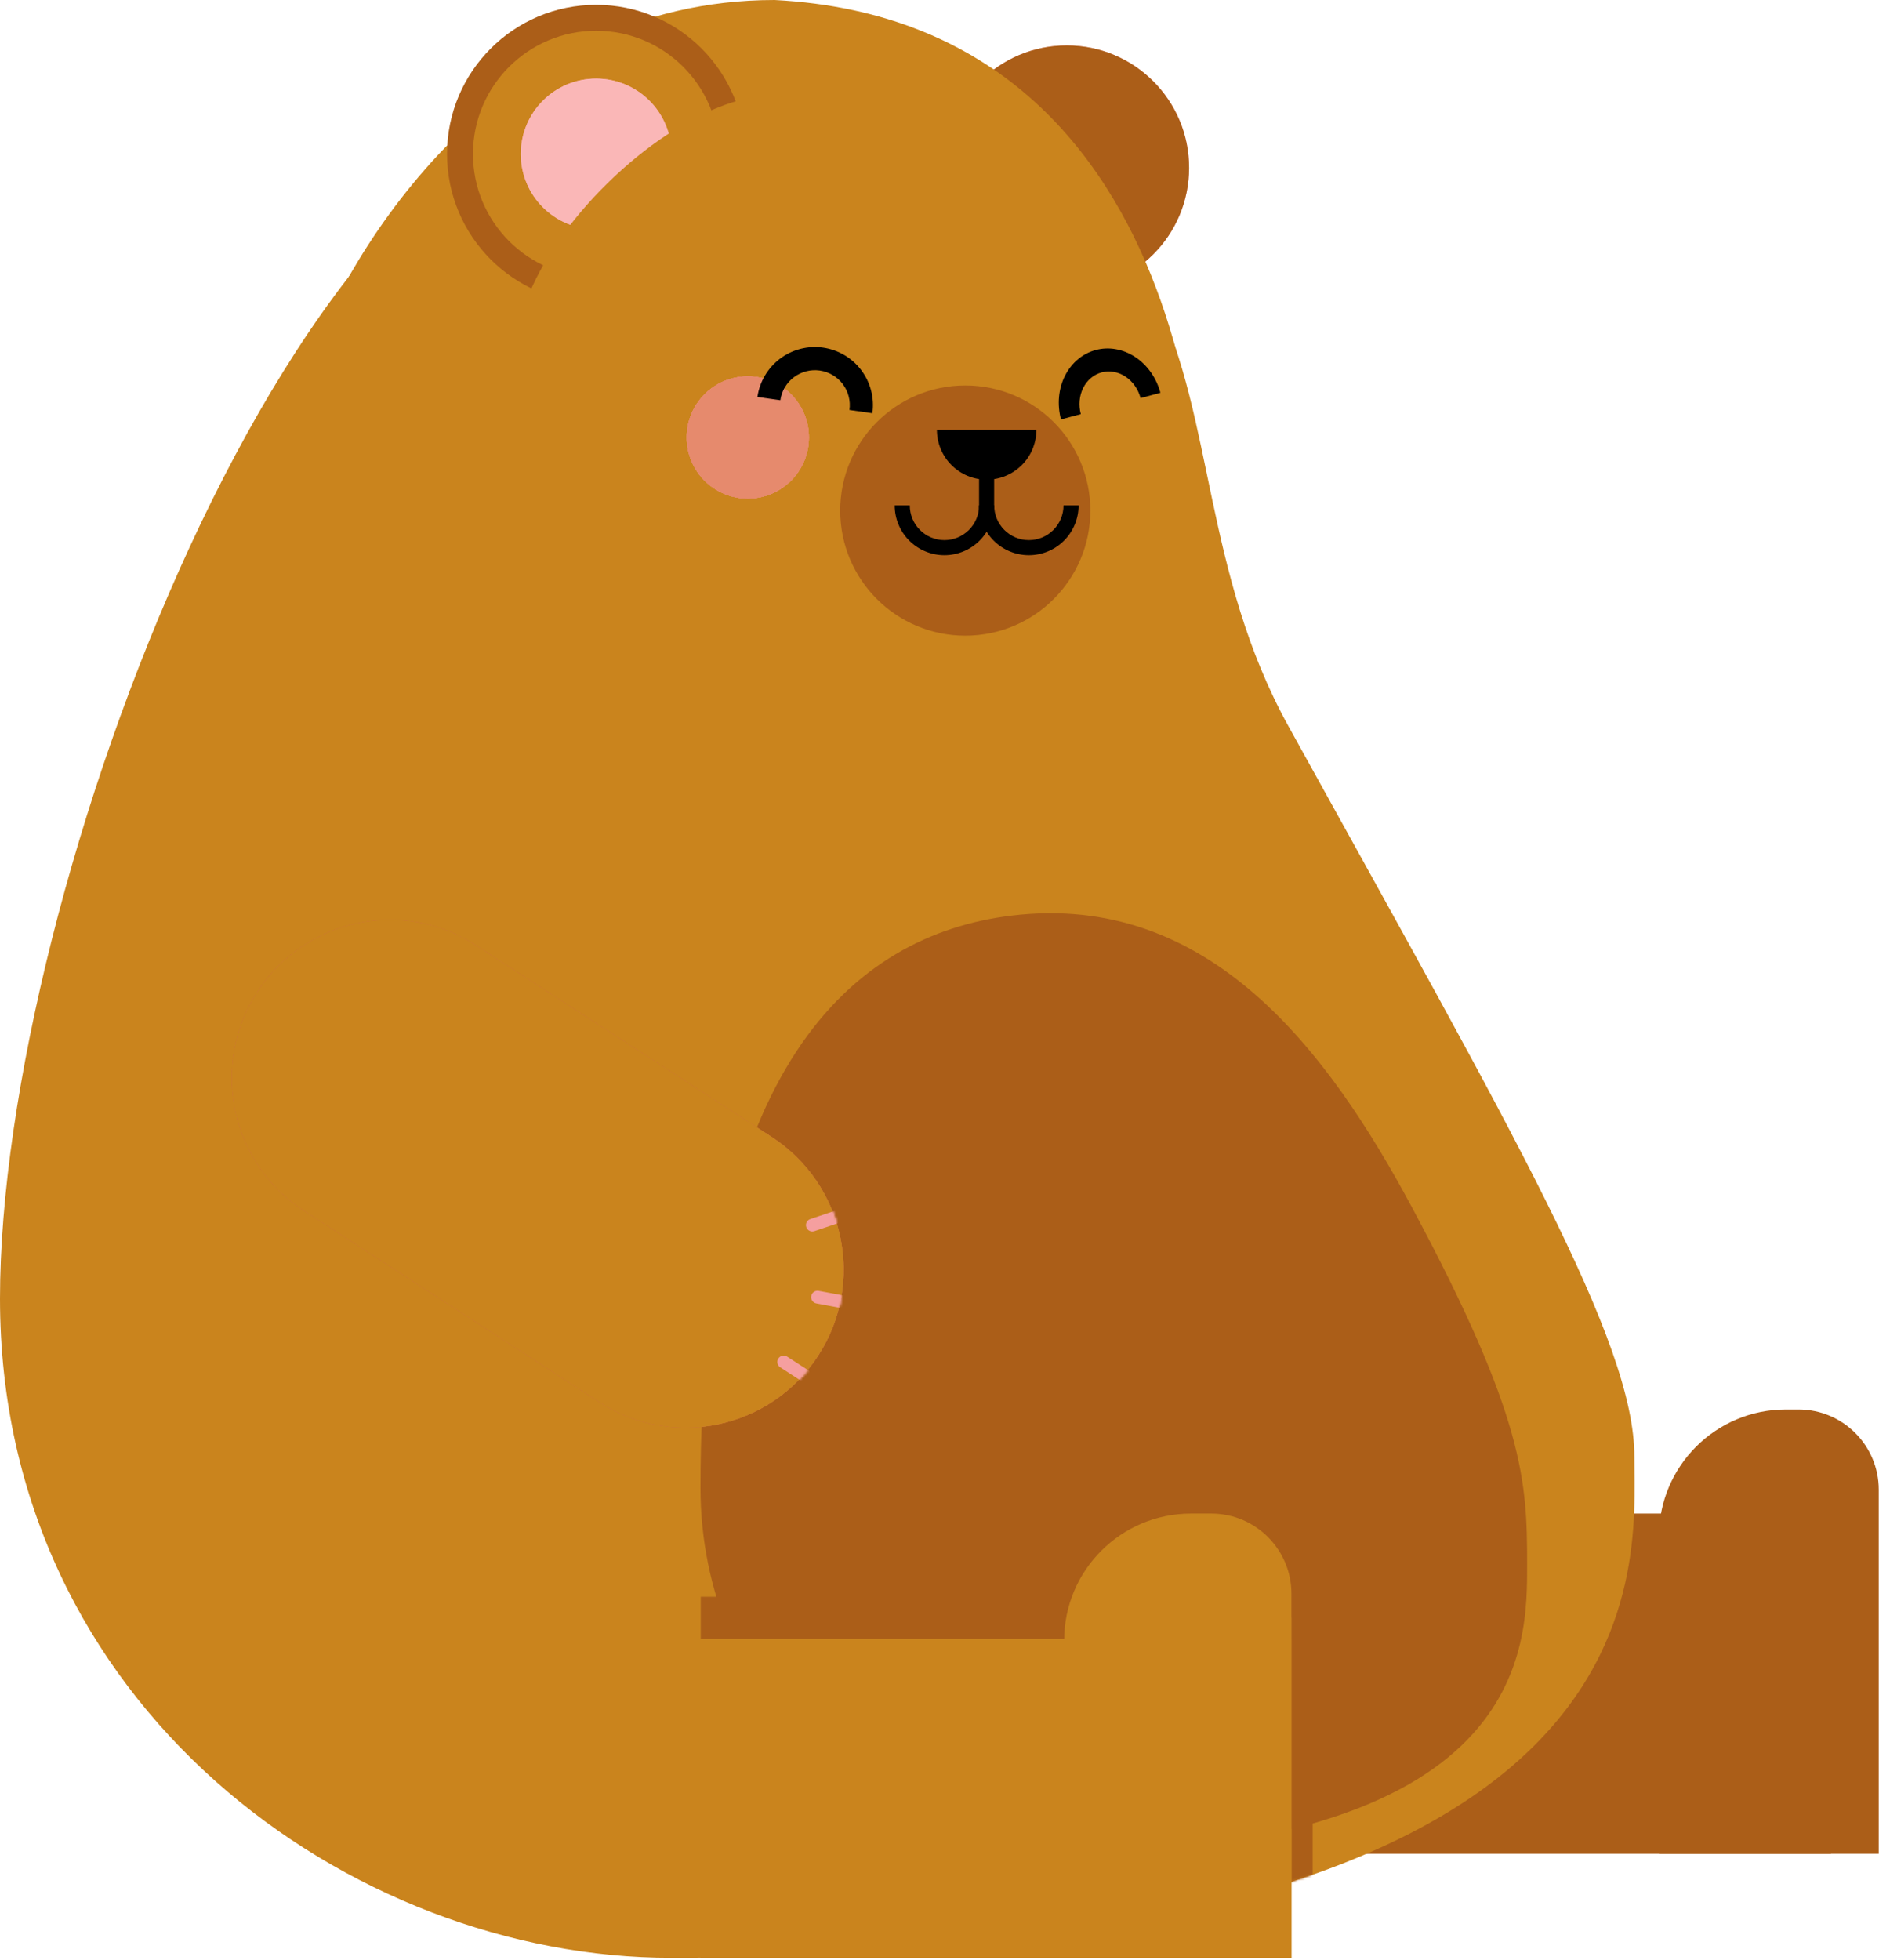 <svg width="797" height="831" viewBox="0 0 797 831" fill="none" xmlns="http://www.w3.org/2000/svg">
<path d="M504.37 71.153C504.37 99.812 481.138 123.045 452.479 123.045C423.82 123.045 400.588 99.812 400.588 71.153C400.588 42.495 423.82 19.262 452.479 19.262C481.138 19.262 504.37 42.495 504.37 71.153Z" fill="#FFA7A7"/>
<path d="M504.37 71.153C504.37 99.812 481.138 123.045 452.479 123.045C423.82 123.045 400.588 99.812 400.588 71.153C400.588 42.495 423.82 19.262 452.479 19.262C481.138 19.262 504.37 42.495 504.37 71.153Z" fill="#AB5E18"/>
<rect x="388.539" y="641.809" width="388.095" height="144.249" fill="#AB5E18"/>
<path d="M510.593 236.861C510.593 236.861 517.318 364.379 328.56 364.379C211.248 364.379 93.8 259.177 130.656 154.409C147.321 107.036 211.248 0 328.56 0C517.318 9.878 510.593 236.861 510.593 236.861Z" fill="#CA841D"/>
<path d="M693.244 617.715C693.244 666.635 710.408 830.186 284.828 830.186C148.542 830.186 0 723.393 0 550.678C0 377.963 127.184 42.065 263.471 42.065C561.904 42.065 475.358 179.257 546.484 307.889C642.285 481.147 693.244 568.795 693.244 617.715Z" fill="#CA841D"/>
<mask id="mask0_76_653" style="mask-type:alpha" maskUnits="userSpaceOnUse" x="0" y="42" width="694" height="789">
<path d="M693.245 617.715C693.245 666.635 710.41 830.186 284.83 830.186C148.544 830.186 0.002 723.393 0.002 550.678C0.002 377.963 127.186 42.065 263.473 42.065C561.906 42.065 475.36 179.257 546.486 307.889C642.287 481.147 693.245 568.795 693.245 617.715Z" fill="#CA841D"/>
</mask>
<g mask="url(#mask0_76_653)">
<path d="M547.778 834.686H552.278V830.186V675.809C552.278 654.546 535.041 637.309 513.778 637.309H505.182C472.979 637.309 446.873 663.415 446.873 695.618V830.186V834.686H451.373H547.778Z" fill="#CA841D" stroke="#AB5E18" stroke-width="9"/>
</g>
<path d="M647.744 662.973C647.744 697.493 649.928 786.821 437.323 786.821C369.238 786.821 297.113 719.826 297.113 630.887C297.113 452.89 361.574 396.42 429.039 388.257C512.913 378.109 563.327 445.648 598.859 511.886C646.718 601.104 647.744 628.452 647.744 662.973Z" fill="#AB5E18"/>
<path d="M310.611 65.298C310.611 97.191 284.756 123.045 252.864 123.045C220.971 123.045 195.117 97.191 195.117 65.298C195.117 33.405 220.971 7.551 252.864 7.551C284.756 7.551 310.611 33.405 310.611 65.298Z" fill="#FFA7A7"/>
<path d="M310.611 65.298C310.611 97.191 284.756 123.045 252.864 123.045C220.971 123.045 195.117 97.191 195.117 65.298C195.117 33.405 220.971 7.551 252.864 7.551C284.756 7.551 310.611 33.405 310.611 65.298Z" fill="#CA841D"/>
<path d="M310.611 65.298C310.611 97.191 284.756 123.045 252.864 123.045C220.971 123.045 195.117 97.191 195.117 65.298C195.117 33.405 220.971 7.551 252.864 7.551C284.756 7.551 310.611 33.405 310.611 65.298Z" stroke="#AB5E18" stroke-width="11" stroke-linejoin="round"/>
<path d="M343.099 185.494C343.099 199.803 331.499 211.403 317.19 211.403C302.881 211.403 291.281 199.803 291.281 185.494C291.281 171.185 302.881 159.585 317.19 159.585C331.499 159.585 343.099 171.185 343.099 185.494Z" fill="#FFA7A7"/>
<path d="M343.099 185.494C343.099 199.803 331.499 211.403 317.19 211.403C302.881 211.403 291.281 199.803 291.281 185.494C291.281 171.185 302.881 159.585 317.19 159.585C331.499 159.585 343.099 171.185 343.099 185.494Z" fill="#EE8C8C"/>
<path d="M343.099 185.494C343.099 199.803 331.499 211.403 317.19 211.403C302.881 211.403 291.281 199.803 291.281 185.494C291.281 171.185 302.881 159.585 317.19 159.585C331.499 159.585 343.099 171.185 343.099 185.494Z" fill="#E68A6D"/>
<path d="M343.099 185.494C343.099 199.803 331.499 211.403 317.19 211.403C302.881 211.403 291.281 199.803 291.281 185.494C291.281 171.185 302.881 159.585 317.19 159.585C331.499 159.585 343.099 171.185 343.099 185.494Z" fill="#E68A6D"/>
<path d="M284.829 65.298C284.829 82.951 270.518 97.262 252.865 97.262C235.211 97.262 220.9 82.951 220.9 65.298C220.9 47.645 235.211 33.334 252.865 33.334C270.518 33.334 284.829 47.645 284.829 65.298Z" fill="#FFA7A7"/>
<path d="M284.829 65.298C284.829 82.951 270.518 97.262 252.865 97.262C235.211 97.262 220.9 82.951 220.9 65.298C220.9 47.645 235.211 33.334 252.865 33.334C270.518 33.334 284.829 47.645 284.829 65.298Z" fill="#FAB7B7"/>
<path d="M462.487 216.498C462.487 245.797 438.735 269.549 409.436 269.549C380.136 269.549 356.385 245.797 356.385 216.498C356.385 187.198 380.136 163.447 409.436 163.447C438.735 163.447 462.487 187.198 462.487 216.498Z" fill="#AB5E18"/>
<path fill-rule="evenodd" clip-rule="evenodd" d="M385.89 214.326C385.89 216.256 386.271 218.168 387.009 219.951C387.748 221.734 388.831 223.355 390.195 224.72C391.56 226.084 393.181 227.167 394.964 227.906C396.747 228.645 398.659 229.025 400.589 229.025C402.519 229.025 404.43 228.645 406.214 227.906C407.997 227.167 409.617 226.084 410.982 224.72C412.347 223.355 413.43 221.734 414.169 219.951C414.907 218.168 415.287 216.256 415.287 214.326H421.684C421.684 217.096 421.138 219.839 420.078 222.399C419.018 224.958 417.464 227.284 415.505 229.242C413.546 231.201 411.221 232.755 408.661 233.815C406.102 234.875 403.359 235.421 400.589 235.421C397.819 235.421 395.076 234.875 392.516 233.815C389.957 232.755 387.631 231.201 385.673 229.242C383.714 227.284 382.16 224.958 381.1 222.399C380.04 219.839 379.494 217.096 379.494 214.326H385.89Z" fill="black"/>
<path d="M439.592 182.292C439.592 185.062 439.046 187.805 437.986 190.365C436.926 192.924 435.372 195.249 433.413 197.208C431.454 199.167 429.129 200.721 426.57 201.781C424.01 202.841 421.267 203.387 418.497 203.387C415.727 203.387 412.984 202.841 410.424 201.781C407.865 200.721 405.54 199.167 403.581 197.208C401.622 195.249 400.068 192.924 399.008 190.365C397.948 187.805 397.402 185.062 397.402 182.292L418.497 182.292H439.592Z" fill="black"/>
<path fill-rule="evenodd" clip-rule="evenodd" d="M421.703 214.326C421.703 216.256 422.083 218.168 422.822 219.951C423.56 221.734 424.643 223.355 426.008 224.72C427.373 226.084 428.993 227.167 430.776 227.906C432.56 228.645 434.471 229.025 436.401 229.025C438.332 229.025 440.243 228.645 442.026 227.906C443.81 227.167 445.43 226.084 446.795 224.72C448.16 223.355 449.242 221.734 449.981 219.951C450.72 218.168 451.1 216.256 451.1 214.326H457.496C457.496 217.096 456.95 219.839 455.89 222.399C454.83 224.958 453.276 227.284 451.318 229.242C449.359 231.201 447.033 232.755 444.474 233.815C441.915 234.875 439.172 235.421 436.401 235.421C433.631 235.421 430.888 234.875 428.329 233.815C425.769 232.755 423.444 231.201 421.485 229.242C419.526 227.284 417.972 224.958 416.912 222.399C415.852 219.839 415.307 217.096 415.307 214.326H421.703Z" fill="black"/>
<path fill-rule="evenodd" clip-rule="evenodd" d="M421.683 192.096L421.677 221.83L415.281 221.829L415.287 192.095L421.683 192.096Z" fill="black"/>
<path fill-rule="evenodd" clip-rule="evenodd" d="M360.309 173.843C360.58 171.918 360.47 169.958 359.984 168.076C359.499 166.193 358.647 164.425 357.477 162.871C356.308 161.318 354.844 160.01 353.17 159.023C351.495 158.035 349.642 157.387 347.717 157.115C345.792 156.844 343.832 156.954 341.95 157.44C340.067 157.926 338.299 158.778 336.746 159.947C335.192 161.116 333.884 162.58 332.897 164.254C331.909 165.929 331.261 167.782 330.99 169.707L321.269 168.336C321.721 165.134 322.799 162.053 324.441 159.268C326.084 156.483 328.258 154.048 330.842 152.104C333.425 150.159 336.366 148.743 339.497 147.935C342.628 147.127 345.887 146.943 349.088 147.395C352.29 147.847 355.371 148.924 358.157 150.567C360.942 152.209 363.376 154.384 365.32 156.968C367.265 159.551 368.682 162.492 369.49 165.623C370.298 168.753 370.481 172.013 370.029 175.214L360.309 173.843Z" fill="black"/>
<path fill-rule="evenodd" clip-rule="evenodd" d="M483.794 168.804C483.29 166.926 482.464 165.154 481.362 163.59C480.26 162.026 478.904 160.7 477.371 159.687C475.838 158.675 474.159 157.996 472.428 157.689C470.697 157.383 468.95 157.454 467.285 157.9C465.62 158.346 464.071 159.158 462.726 160.289C461.38 161.42 460.265 162.847 459.444 164.491C458.622 166.134 458.111 167.961 457.939 169.866C457.767 171.772 457.937 173.72 458.44 175.597L450.035 177.85C449.198 174.727 448.914 171.488 449.201 168.319C449.487 165.149 450.337 162.111 451.703 159.378C453.069 156.645 454.924 154.271 457.162 152.39C459.399 150.51 461.976 149.16 464.744 148.418C467.513 147.676 470.419 147.557 473.297 148.067C476.175 148.577 478.969 149.706 481.518 151.39C484.068 153.073 486.323 155.279 488.156 157.881C489.988 160.482 491.362 163.429 492.199 166.552L483.794 168.804Z" fill="black"/>
<ellipse cx="284.606" cy="105.14" rx="83.414" ry="38.46" transform="rotate(-44.467 284.606 105.14)" fill="#CA841D"/>
<mask id="path-19-outside-1_76_653" maskUnits="userSpaceOnUse" x="297.115" y="676.938" width="251" height="154" fill="black">
<rect fill="white" x="297.115" y="676.938" width="251" height="154"/>
<path d="M297.115 685.938H547.778V830.187H297.115V685.938Z"/>
</mask>
<path d="M297.115 685.938H547.778V830.187H297.115V685.938Z" fill="#CA841D"/>
<path d="M297.115 694.938H547.778V676.938H297.115V694.938Z" fill="#AB5E18" mask="url(#path-19-outside-1_76_653)"/>
<path d="M451.373 695.618C451.373 665.9 475.464 641.809 505.182 641.809H513.778C532.556 641.809 547.778 657.031 547.778 675.809V830.186H451.373V695.618Z" fill="#CA841D"/>
<path d="M128.936 513.365C97.861 493.232 88.991 451.72 109.124 420.645C129.257 389.571 170.769 380.701 201.844 400.834L327.252 482.085C358.327 502.218 367.197 543.73 347.064 574.805C326.931 605.88 285.419 614.75 254.344 594.616L128.936 513.365Z" fill="#CD7434"/>
<path d="M128.936 513.365C97.861 493.232 88.991 451.72 109.124 420.645C129.257 389.571 170.769 380.701 201.844 400.834L327.252 482.085C358.327 502.218 367.197 543.73 347.064 574.805C326.931 605.88 285.419 614.75 254.344 594.616L128.936 513.365Z" fill="#CD7434"/>
<path d="M128.936 513.365C97.861 493.232 88.991 451.72 109.124 420.645C129.257 389.571 170.769 380.701 201.844 400.834L327.252 482.085C358.327 502.218 367.197 543.73 347.064 574.805C326.931 605.88 285.419 614.75 254.344 594.616L128.936 513.365Z" fill="#CD7434"/>
<path d="M128.936 513.365C97.861 493.232 88.991 451.72 109.124 420.645C129.257 389.571 170.769 380.701 201.844 400.834L327.252 482.085C358.327 502.218 367.197 543.73 347.064 574.805C326.931 605.88 285.419 614.75 254.344 594.616L128.936 513.365Z" fill="#CA841D"/>
<mask id="mask1_76_653" style="mask-type:alpha" maskUnits="userSpaceOnUse" x="98" y="390" width="260" height="216">
<path d="M201.844 400.834C170.769 380.701 129.257 389.571 109.124 420.646C88.991 451.72 97.861 493.233 128.936 513.366L254.344 594.617C285.419 614.75 326.931 605.88 347.064 574.805C367.197 543.73 358.327 502.218 327.252 482.085L201.844 400.834Z" fill="#703514"/>
<path d="M201.844 400.834C170.769 380.701 129.257 389.571 109.124 420.646C88.991 451.72 97.861 493.233 128.936 513.366L254.344 594.617C285.419 614.75 326.931 605.88 347.064 574.805C367.197 543.73 358.327 502.218 327.252 482.085L201.844 400.834Z" fill="#703514"/>
<path d="M201.844 400.834C170.769 380.701 129.257 389.571 109.124 420.646C88.991 451.72 97.861 493.233 128.936 513.366L254.344 594.617C285.419 614.75 326.931 605.88 347.064 574.805C367.197 543.73 358.327 502.218 327.252 482.085L201.844 400.834Z" fill="#703514"/>
<path d="M201.844 400.834C170.769 380.701 129.257 389.571 109.124 420.646C88.991 451.72 97.861 493.233 128.936 513.366L254.344 594.617C285.419 614.75 326.931 605.88 347.064 574.805C367.197 543.73 358.327 502.218 327.252 482.085L201.844 400.834Z" fill="#582508"/>
</mask>
<g mask="url(#mask1_76_653)">
<path fill-rule="evenodd" clip-rule="evenodd" d="M341.997 520.354C342.473 521.77 344.007 522.532 345.423 522.055L355.677 518.607C357.092 518.131 357.854 516.597 357.378 515.181C356.902 513.766 355.368 513.004 353.952 513.48L343.699 516.928C342.283 517.405 341.521 518.938 341.997 520.354Z" fill="#F59F9F"/>
<path fill-rule="evenodd" clip-rule="evenodd" d="M344.097 549.545C343.824 551.014 344.794 552.425 346.263 552.698L356.899 554.672C358.368 554.945 359.779 553.975 360.052 552.506C360.324 551.038 359.355 549.626 357.886 549.354L347.25 547.379C345.781 547.107 344.37 548.076 344.097 549.545Z" fill="#F59F9F"/>
<path fill-rule="evenodd" clip-rule="evenodd" d="M330.144 576.052C329.332 577.306 329.69 578.98 330.944 579.792L340.023 585.675C341.276 586.487 342.951 586.129 343.763 584.875C344.575 583.622 344.217 581.947 342.964 581.135L333.885 575.253C332.631 574.441 330.957 574.798 330.144 576.052Z" fill="#F59F9F"/>
</g>
<path d="M703.656 651.489C703.656 621.771 727.747 597.68 757.466 597.68H762.889C781.667 597.68 796.889 612.902 796.889 631.68V786.058H703.656V651.489Z" fill="#AB5E18"/>
</svg>
